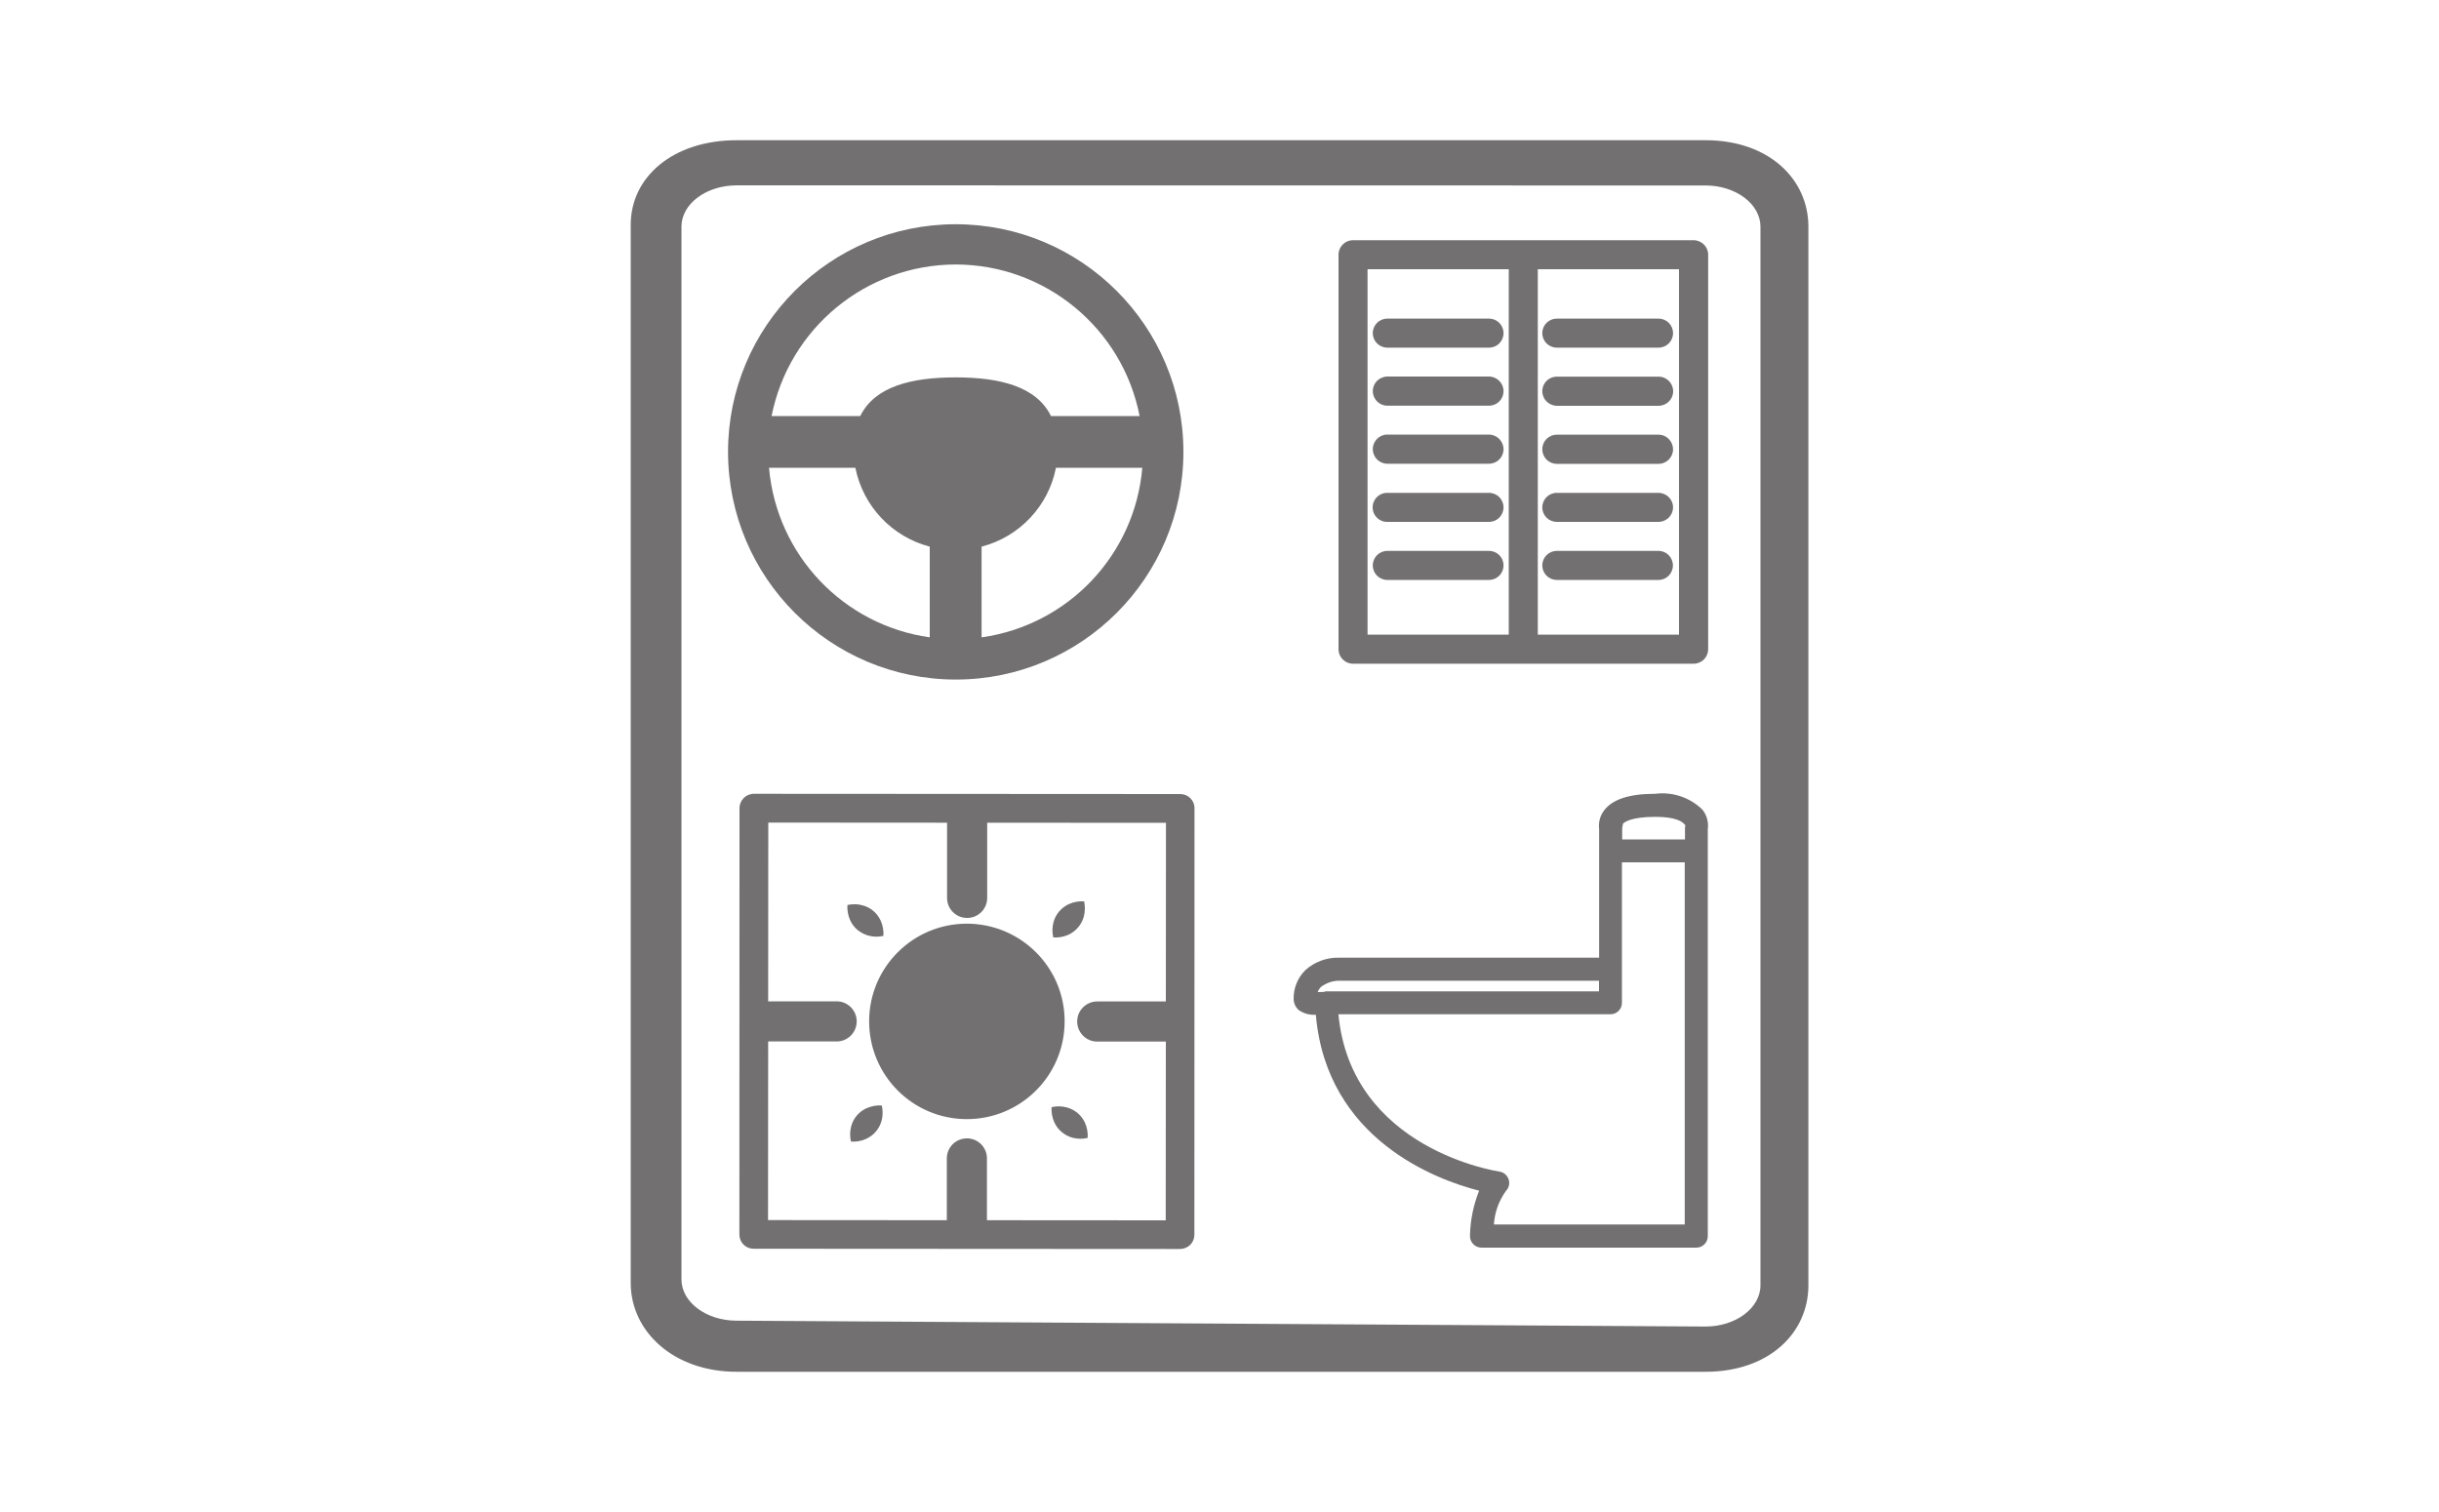 <?xml version="1.0" encoding="UTF-8"?> <svg xmlns="http://www.w3.org/2000/svg" xmlns:xlink="http://www.w3.org/1999/xlink" version="1.1" id="katman_1" x="0px" y="0px" viewBox="0 0 200 124" style="enable-background:new 0 0 200 124;" xml:space="preserve"> <path style="fill:#727070;" d="M139.85,11.5H60.41c-5.22,0-8.69,3.01-8.69,6.93v86.8c0,3.92,3.47,7.27,8.69,7.27h79.44 c5.21,0,8.44-3.18,8.44-7.1V18.6C148.29,14.69,145.05,11.5,139.85,11.5z M144.36,105.4c0,1.87-2.02,3.39-4.51,3.39l-79.44-0.48 c-2.5,0-4.53-1.52-4.53-3.39V18.59c0-1.87,2.03-3.39,4.53-3.39l79.44,0.01c2.49,0,4.51,1.52,4.51,3.39V105.4z M96.78,65.12 L61.82,65.1c-0.65,0-1.18,0.53-1.18,1.18l0,0l-0.01,34.96c0,0.31,0.12,0.61,0.34,0.83s0.52,0.34,0.83,0.34l34.96,0.02 c0.31,0,0.61-0.12,0.84-0.34c0.22-0.22,0.34-0.52,0.34-0.83l0.01-34.96C97.96,65.64,97.43,65.12,96.78,65.12L96.78,65.12z M80.93,100.07V95c0-0.91-0.74-1.65-1.65-1.64c-0.91,0-1.64,0.74-1.64,1.64v5.07l-14.66-0.01l0.01-14.66c0.02,0,0.03,0.01,0.05,0.01 h5.57c0.91,0,1.64-0.74,1.64-1.65c0-0.9-0.74-1.64-1.64-1.64h-5.57c-0.02,0-0.03,0.01-0.05,0.01L63,67.46l14.66,0.01v6.17 c0,0.91,0.74,1.65,1.65,1.64c0.91,0,1.64-0.74,1.64-1.64v-6.17l14.66,0.01L95.6,82.13h-5.62c-0.91,0-1.65,0.73-1.65,1.64 c0,0.91,0.73,1.65,1.64,1.65c0,0,0,0,0.01,0h5.62l-0.01,14.66L80.93,100.07z M87.3,83.77c0,4.43-3.59,8.01-8.02,8.01 c-4.43,0-8.01-3.59-8.01-8.02c0-4.43,3.59-8.01,8.02-8.01l0,0C83.72,75.76,87.31,79.35,87.3,83.77z M70.31,76.26 c-0.26-0.22-0.46-0.49-0.6-0.8c-0.17-0.39-0.25-0.81-0.22-1.24c0.41-0.09,0.85-0.09,1.25,0.03c0.66,0.17,1.2,0.64,1.48,1.26 c0.17,0.39,0.25,0.81,0.22,1.24c-0.42,0.1-0.85,0.09-1.26-0.03C70.87,76.63,70.57,76.47,70.31,76.26z M88.97,92.08 c0.17,0.39,0.25,0.81,0.22,1.24c-0.41,0.1-0.85,0.09-1.26-0.02c-0.32-0.09-0.62-0.25-0.88-0.47c-0.26-0.22-0.46-0.49-0.6-0.8 c-0.17-0.39-0.25-0.81-0.22-1.23c0.41-0.1,0.84-0.09,1.25,0.02C88.14,91,88.69,91.46,88.97,92.08L88.97,92.08z M86.37,76.88 c-0.1-0.41-0.09-0.85,0.02-1.26c0.18-0.66,0.65-1.2,1.27-1.48c0.39-0.17,0.81-0.25,1.24-0.22c0.09,0.42,0.08,0.85-0.03,1.26 c-0.09,0.32-0.25,0.63-0.47,0.88c-0.22,0.26-0.49,0.46-0.79,0.6C87.22,76.83,86.79,76.91,86.37,76.88z M72.31,90.66 c0.09,0.41,0.09,0.85-0.02,1.26c-0.09,0.32-0.25,0.63-0.47,0.88c-0.22,0.26-0.49,0.46-0.8,0.6c-0.39,0.18-0.81,0.25-1.24,0.22 c-0.1-0.41-0.09-0.85,0.02-1.26c0.18-0.66,0.64-1.2,1.27-1.48C71.47,90.71,71.89,90.63,72.31,90.66z M78.37,55.73 c10.31,0,18.67-8.36,18.67-18.67s-8.36-18.67-18.67-18.67S59.7,26.75,59.7,37.06C59.71,47.37,68.06,55.72,78.37,55.73L78.37,55.73z M63.06,38.36h7.08c0.63,3.15,3,5.66,6.1,6.47v7.44C69.15,51.27,63.68,45.51,63.06,38.36z M80.49,52.27v-7.44 c3.11-0.81,5.48-3.32,6.1-6.47h7.08C93.06,45.51,87.59,51.27,80.49,52.27L80.49,52.27z M78.37,21.69 c7.35,0.01,13.67,5.22,15.08,12.43h-7.27c-1.2-2.45-4.24-3.17-7.82-3.17s-6.61,0.72-7.82,3.17h-7.27 C64.7,26.91,71.02,21.7,78.37,21.69L78.37,21.69z M135.73,65.1c-2.13,0-3.5,0.45-4.19,1.36c-0.34,0.44-0.48,1-0.41,1.55v10.53 h-21.27c-1.04-0.04-2.06,0.33-2.83,1.03c-0.64,0.64-0.98,1.51-0.95,2.41c0.02,0.31,0.15,0.6,0.37,0.82 c0.42,0.31,0.93,0.46,1.45,0.42c0.88,10.22,9.87,13.53,13.39,14.43c-0.47,1.18-0.73,2.44-0.75,3.71c-0.01,0.52,0.41,0.95,0.93,0.96 h0.01h17.62c0.52,0,0.94-0.42,0.94-0.94V68c0.08-0.57-0.08-1.15-0.44-1.6C138.58,65.4,137.15,64.92,135.73,65.1z M133.07,67.57 c0.12-0.14,0.68-0.58,2.66-0.58c1.75,0,2.26,0.41,2.47,0.69c-0.02,0.08-0.03,0.16-0.03,0.24v0.92h-5.15v-0.92 C133.02,67.83,133.09,67.65,133.07,67.57z M108.33,80.93c0.43-0.32,0.95-0.5,1.49-0.5h21.3v0.87h-22.37 c-0.07,0.01-0.15,0.02-0.22,0.05c-0.17,0-0.33,0.01-0.48,0.01C108.12,81.19,108.21,81.05,108.33,80.93z M122.5,100.43 c0.06-0.99,0.4-1.94,0.98-2.75c0.37-0.37,0.37-0.96,0-1.33c-0.14-0.15-0.33-0.24-0.54-0.27c-0.12-0.02-12.14-1.8-13.19-12.9h22.31 c0.52,0,0.94-0.42,0.94-0.94V70.72h5.15v29.7H122.5V100.43z M138.87,19.7h-27.92c-0.66,0-1.19,0.53-1.19,1.19l0,0v32.35 c0,0.66,0.53,1.19,1.19,1.19c0,0,0,0,0.01,0h27.92c0.66,0,1.19-0.53,1.19-1.19c0,0,0,0,0-0.01V20.89 C140.07,20.23,139.53,19.7,138.87,19.7L138.87,19.7z M112.14,22.08h11.58v29.97h-11.58V22.08z M137.68,52.05H126.1V22.08h11.58 V52.05z M112.57,27.32c0-0.66,0.53-1.19,1.19-1.19l0,0h8.34c0.66,0,1.19,0.53,1.19,1.19s-0.53,1.19-1.19,1.19h-8.34 C113.1,28.51,112.57,27.98,112.57,27.32L112.57,27.32L112.57,27.32z M123.29,32.08c0,0.66-0.53,1.19-1.19,1.19l0,0h-8.34 c-0.66,0-1.19-0.54-1.19-1.2c0-0.65,0.53-1.18,1.19-1.19h8.34C122.76,30.89,123.29,31.42,123.29,32.08L123.29,32.08L123.29,32.08z M123.29,36.84c0,0.66-0.53,1.19-1.19,1.19l0,0h-8.34c-0.66,0-1.19-0.54-1.19-1.2c0-0.65,0.53-1.19,1.19-1.19h8.34 C122.76,35.65,123.29,36.19,123.29,36.84L123.29,36.84L123.29,36.84z M123.29,41.61c0,0.66-0.53,1.19-1.19,1.19l0,0h-8.34 c-0.66,0.01-1.2-0.52-1.2-1.18c-0.01-0.66,0.52-1.2,1.18-1.2c0.01,0,0.02,0,0.02,0h8.34C122.76,40.42,123.29,40.95,123.29,41.61 L123.29,41.61L123.29,41.61z M123.29,46.37c0,0.66-0.53,1.19-1.19,1.19l0,0h-8.34c-0.66,0-1.19-0.53-1.19-1.19s0.53-1.19,1.19-1.19 h8.34C122.76,45.18,123.29,45.71,123.29,46.37L123.29,46.37L123.29,46.37z M126.47,27.32c0-0.66,0.53-1.19,1.19-1.19l0,0H136 c0.66,0,1.19,0.53,1.19,1.19s-0.53,1.19-1.19,1.19h-8.34C127,28.51,126.47,27.98,126.47,27.32L126.47,27.32L126.47,27.32z M126.47,32.08c0-0.66,0.53-1.19,1.19-1.19c0,0,0,0,0.01,0h8.34c0.66,0,1.19,0.54,1.19,1.2c0,0.65-0.53,1.18-1.19,1.19h-8.34 C127,33.27,126.47,32.74,126.47,32.08L126.47,32.08L126.47,32.08z M126.47,36.84c0-0.66,0.53-1.19,1.19-1.19l0,0H136 c0.66,0,1.19,0.54,1.19,1.2c0,0.65-0.53,1.19-1.19,1.19h-8.34C127,38.04,126.47,37.51,126.47,36.84 C126.47,36.85,126.47,36.85,126.47,36.84L126.47,36.84z M126.47,41.61c0-0.66,0.53-1.19,1.19-1.19c0,0,0,0,0.01,0h8.34 c0.66,0.01,1.19,0.55,1.18,1.2c-0.01,0.65-0.53,1.17-1.18,1.18h-8.34C127,42.8,126.47,42.27,126.47,41.61L126.47,41.61L126.47,41.61 z M137.18,46.37c0,0.66-0.53,1.19-1.18,1.19l0,0h-8.34c-0.66,0-1.19-0.53-1.19-1.19s0.53-1.19,1.19-1.19H136 C136.65,45.18,137.18,45.71,137.18,46.37L137.18,46.37L137.18,46.37z"></path> </svg> 